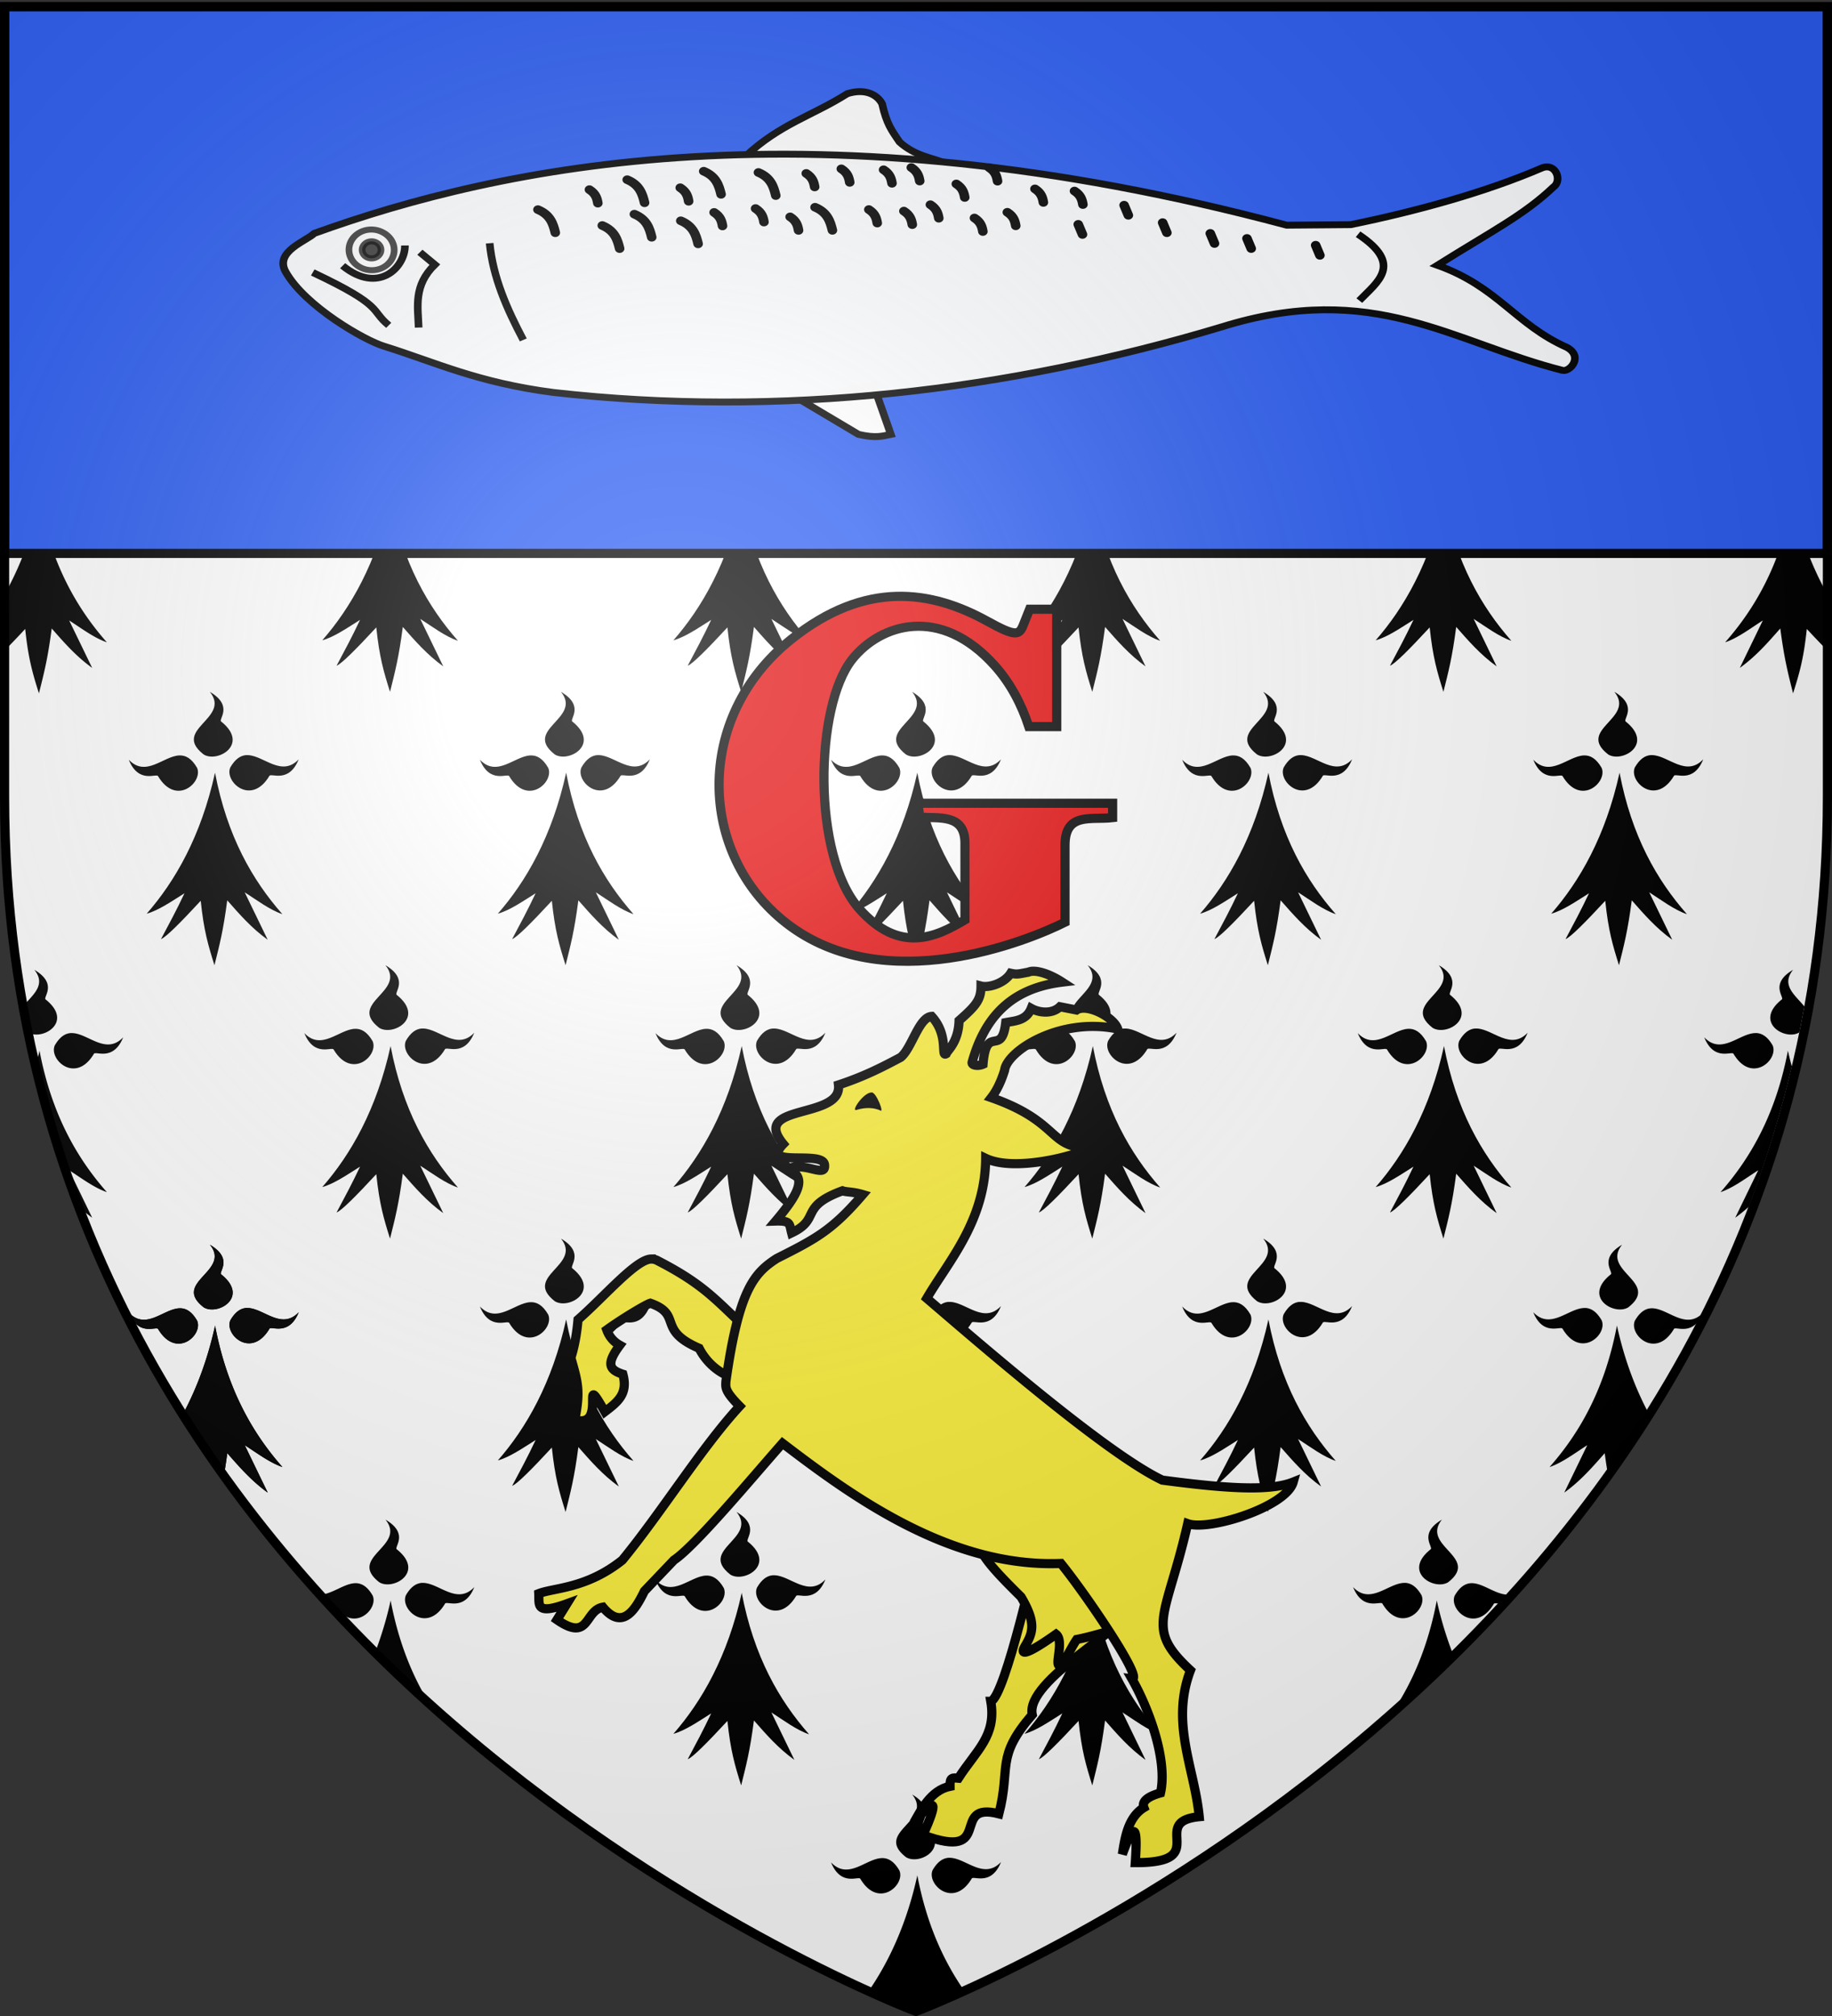 <svg xmlns="http://www.w3.org/2000/svg" xmlns:xlink="http://www.w3.org/1999/xlink" width="600" height="660" version="1.0"><rect width="100%" height="100%" fill="#333333" stroke="none"/><desc>Flag of Canton of Valais (Wallis)</desc><defs><radialGradient xlink:href="#a" id="i" cx="221.445" cy="226.331" r="300" fx="221.445" fy="226.331" gradientTransform="matrix(1.353 0 0 1.349 -77.63 -85.747)" gradientUnits="userSpaceOnUse"/><linearGradient id="a"><stop offset="0" style="stop-color:white;stop-opacity:.314"/><stop offset=".19" style="stop-color:white;stop-opacity:.251"/><stop offset=".6" style="stop-color:#6b6b6b;stop-opacity:.125"/><stop offset="1" style="stop-color:black;stop-opacity:.125"/></linearGradient></defs><g style="display:inline"><path d="M300 658.5s298.5-112.32 298.5-397.772V2.176H1.5v258.552C1.5 546.18 300 658.5 300 658.5" style="fill:#fff;fill-opacity:1;fill-rule:evenodd;stroke:none;stroke-width:1px;stroke-linecap:butt;stroke-linejoin:miter;stroke-opacity:1"/><path d="M0 0h600v660H0z" style="fill:none;fill-opacity:1;fill-rule:nonzero;stroke:none;stroke-width:6.203;stroke-linecap:round;stroke-linejoin:round;stroke-miterlimit:4;stroke-dasharray:none;stroke-opacity:1"/><path d="M298.75 587.5c7.046 8.737-12.652 12.23-2.03 20.5 4.529 2.808 15.076-3.28 5.78-10.75-1.2-.64 4.213-5.064-3.75-9.75m11.782 20.718c-1.762.167-3.49 1.257-5.094 4.032-2.01 4.652 6.83 12.732 12.781 2.812.421-1.21 6.358 2.655 9.625-5.469-5.602 5.886-11.36-1.142-16.562-1.375-.255-.01-.498-.023-.75 0m-21.813.094c-5.202.233-10.93 7.292-16.531 1.406 3.267 8.124 9.204 4.227 9.625 5.438 5.95 9.92 14.76 1.871 12.75-2.781-1.832-3.172-3.808-4.154-5.844-4.063m11.719 5.656c-3.496 15.887-9.299 28.238-15.969 37.907 1.829.828 3.406 1.55 4.938 2.218.342-.217.69-.442 1.031-.656-.146.311-.291.6-.437.906 2.002.871 3.701 1.628 5.125 2.22.217-.235.403-.417.625-.657.036.345.056.636.093.969 2.673 1.1 4.156 1.625 4.156 1.625s1.515-.546 4.282-1.688c.05-.364.106-.683.156-1.062.21.239.415.48.625.718 1.525-.633 3.399-1.43 5.563-2.375l-.47-.968c.34.217.687.46 1.032.687a385 385 0 0 0 4.625-2.062c-6.809-9.796-12.356-21.91-15.375-37.782" style="fill:#000;fill-opacity:1;fill-rule:evenodd;stroke:none;stroke-width:1px;stroke-linecap:butt;stroke-linejoin:miter;stroke-opacity:1;display:inline"/><path id="h" d="M126.25 497.5c7.045 8.737-12.652 12.23-2.031 20.5 4.53 2.808 15.077-3.28 5.781-10.75-1.201-.64 4.212-5.064-3.75-9.75m11.781 20.718c-1.762.167-3.49 1.257-5.094 4.032-2.01 4.652 6.831 12.732 12.782 2.812.42-1.21 6.357 2.655 9.625-5.469-5.602 5.886-11.36-1.142-16.563-1.375-.254-.01-.498-.023-.75 0m-21.812.094c-3.634.163-7.545 3.664-11.469 3.75.894.99 1.788 1.96 2.688 2.938.993-.098 1.74-.23 1.874.156 5.95 9.92 14.761 1.871 12.75-2.781-1.832-3.172-3.808-4.154-5.843-4.063m11.719 5.656A119 119 0 0 1 122.844 541a504 504 0 0 0 17.875 16.843c-5.627-9.075-10.152-20.05-12.781-33.875" style="fill:#000;fill-opacity:1;fill-rule:evenodd;stroke:none;stroke-width:1px;stroke-linecap:butt;stroke-linejoin:miter;stroke-opacity:1;display:inline"/><path id="c" d="M68.75 407.5c7.046 8.737-12.652 12.23-2.03 20.5 4.529 2.808 15.076-3.28 5.78-10.75-1.2-.64 4.213-5.064-3.75-9.75m11.782 20.718c-1.762.167-3.49 1.257-5.094 4.032-2.01 4.652 6.83 12.732 12.781 2.812.421-1.21 6.358 2.655 9.625-5.469-5.602 5.886-11.36-1.142-16.562-1.375-.255-.01-.499-.023-.75 0m-21.813.094c-5.202.233-10.93 7.292-16.531 1.406 3.267 8.124 9.204 4.227 9.625 5.438 5.95 9.92 14.76 1.871 12.75-2.781-1.832-3.172-3.808-4.154-5.844-4.063m11.719 5.656c-2.516 11.434-6.229 21.036-10.594 29.125a411 411 0 0 0 13.469 20.032c.368-2.136.752-4.524 1.125-7.375 3.977 4.51 7.87 9.036 13.25 12.906l-7.531-15.531c3.9 2.493 8.207 5.765 12.344 7.156-9.808-11.124-18.103-25.495-22.063-46.313" style="fill:#000;fill-opacity:1;fill-rule:evenodd;stroke:none;stroke-width:1px;stroke-linecap:butt;stroke-linejoin:miter;stroke-opacity:1;display:inline"/><path id="g" d="M122.376 2.187c-4.604 11.618-10.515 20.745-16.813 27.938 3.856-1.058 8.183-4.057 12.375-6.688-2.563 5.458-5.124 10.184-7.687 15 1.53-.519 6.403-5.399 13-12.531 1.034 9.805 2.41 14.445 4.5 21.094 1.662-6.638 2.867-11.163 4.187-21.25 3.977 4.51 7.87 9.036 13.25 12.906l-7.531-15.531c3.9 2.493 8.207 5.765 12.343 7.156-6.646-7.538-12.62-16.577-17-28.094z" style="fill:#000;fill-opacity:1;fill-rule:evenodd;stroke:none;display:inline"/><path id="b" d="M68.735 47.5c7.044 8.737-12.653 12.23-2.032 20.5 4.53 2.808 15.077-3.28 5.781-10.75-1.2-.64 4.213-5.064-3.75-9.75m11.78 20.718c-1.761.167-3.49 1.257-5.093 4.032-2.01 4.652 6.83 12.732 12.781 2.812.421-1.21 6.358 2.655 9.625-5.469-5.602 5.886-11.36-1.142-16.562-1.375-.255-.01-.499-.023-.75 0m-21.812.094c-5.202.233-10.93 7.292-16.531 1.406 3.267 8.124 9.204 4.227 9.625 5.438 5.95 9.92 14.76 1.871 12.75-2.781-1.832-3.172-3.808-4.154-5.844-4.063m11.719 5.656c-4.581 20.815-13.098 35.562-22.375 46.157 3.856-1.058 8.184-4.057 12.375-6.688-2.563 5.458-5.124 10.184-7.687 15 1.53-.519 6.403-5.399 13-12.531 1.034 9.805 2.41 14.445 4.5 21.094 1.662-6.638 2.867-11.163 4.187-21.25 3.977 4.51 7.87 9.036 13.25 12.906l-7.531-15.531c3.9 2.493 8.207 5.765 12.343 7.156-9.807-11.124-18.102-25.495-22.062-46.313" style="fill:#000;fill-opacity:1;fill-rule:evenodd;stroke:none;display:inline"/><use xlink:href="#b" width="600" height="660" style="display:inline" transform="translate(57.5 89.5)"/><use xlink:href="#b" width="600" height="660" style="display:inline" transform="translate(0 179)"/><use xlink:href="#b" width="600" height="660" style="display:inline" transform="translate(57.5 268.5)"/><use xlink:href="#b" width="600" height="660" style="display:inline" transform="translate(115)"/><use xlink:href="#b" width="600" height="660" style="display:inline" transform="translate(172.5 89.5)"/><use xlink:href="#b" width="600" height="660" style="display:inline" transform="translate(115 179)"/><use xlink:href="#b" width="600" height="660" style="display:inline" transform="translate(172.5 268.5)"/><use xlink:href="#b" width="600" height="660" style="display:inline" transform="translate(115 358)"/><use xlink:href="#b" width="600" height="660" style="display:inline" transform="translate(172.5 447.5)"/><use xlink:href="#b" width="600" height="660" style="display:inline" transform="translate(230)"/><use xlink:href="#b" width="600" height="660" style="display:inline" transform="translate(287.5 89.5)"/><use xlink:href="#b" width="600" height="660" style="display:inline" transform="translate(230 179)"/><use xlink:href="#b" width="600" height="660" style="display:inline" transform="translate(287.5 268.5)"/><use xlink:href="#b" width="600" height="660" style="display:inline" transform="translate(230 358)"/><use xlink:href="#b" width="600" height="660" style="display:inline" transform="translate(287.5 447.5)"/><use xlink:href="#b" width="600" height="660" style="display:inline" transform="translate(345)"/><use xlink:href="#b" width="600" height="660" style="display:inline" transform="translate(402.5 89.5)"/><use xlink:href="#b" width="600" height="660" style="display:inline" transform="translate(345 179)"/><use xlink:href="#b" width="600" height="660" style="display:inline" transform="translate(402.5 268.5)"/><use xlink:href="#b" width="600" height="660" style="display:inline" transform="translate(345 358)"/><use xlink:href="#b" width="600" height="660" style="display:inline" transform="translate(460)"/><use xlink:href="#b" width="600" height="660" style="display:inline" transform="translate(460 179)"/><use xlink:href="#c" width="600" height="660" style="display:inline"/><use xlink:href="#c" width="600" height="660" style="display:inline" transform="matrix(-1 0 0 1 600 0)"/><use xlink:href="#d" width="600" height="660" style="display:inline" transform="matrix(-1 0 0 1 600 0)"/><use xlink:href="#e" width="600" height="660" style="display:inline" transform="matrix(-1 0 0 1 600 0)"/><use xlink:href="#f" width="600" height="660" style="display:inline" transform="matrix(-1 0 0 1 598.5 0)"/><use xlink:href="#g" width="600" height="660" style="display:inline" transform="translate(115)"/><use xlink:href="#g" width="600" height="660" style="display:inline" transform="translate(230)"/><use xlink:href="#g" width="600" height="660" style="display:inline" transform="translate(345)"/><use xlink:href="#h" width="600" height="660" style="display:inline" transform="matrix(-1 0 0 1 598.5 0)"/><path id="d" d="M11.25 137.5c7.045 8.737-12.652 12.23-2.031 20.5 4.53 2.808 15.077-3.28 5.781-10.75-1.201-.64 4.212-5.064-3.75-9.75m11.781 20.718c-1.762.167-3.49 1.257-5.093 4.032-2.011 4.652 6.83 12.732 12.78 2.812.422-1.21 6.358 2.655 9.626-5.469-5.602 5.886-11.36-1.142-16.563-1.375-.254-.01-.498-.023-.75 0m-21.531.094v11.563c3.843-.364 6.816-4.6 5.563-7.5-1.747-3.023-3.628-4.051-5.563-4.063m11.438 5.656c-2.675 12.155-6.711 22.228-11.438 30.625v9.75c.476-.303.964-.609 1.438-.906-.475 1.01-.964 1.972-1.438 2.938v6.593a283 283 0 0 0 6.75-7.062c1.034 9.805 2.411 14.445 4.5 21.094 1.663-6.638 2.868-11.163 4.188-21.25 3.976 4.51 7.869 9.036 13.25 12.906l-7.532-15.531c3.9 2.493 8.208 5.765 12.344 7.156-9.807-11.124-18.103-25.495-22.062-46.313" style="fill:#000;fill-opacity:1;fill-rule:evenodd;stroke:none;stroke-width:1px;stroke-linecap:butt;stroke-linejoin:miter;stroke-opacity:1;display:inline"/><path id="e" d="M7.375 2.187C5.593 6.684 3.627 10.815 1.5 14.593v9.75c.476-.303.964-.609 1.438-.906-.475 1.01-.964 1.972-1.438 2.938v6.593a283 283 0 0 0 6.75-7.062c1.034 9.805 2.411 14.445 4.5 21.094 1.663-6.638 2.868-11.163 4.188-21.25 3.976 4.51 7.869 9.036 13.25 12.906l-7.532-15.531c3.9 2.493 8.208 5.765 12.344 7.156-6.646-7.538-12.621-16.577-17-28.094z" style="fill:#000;fill-opacity:1;fill-rule:evenodd;stroke:none;display:inline"/><path id="f" d="M11.25 317.5c4.135 5.128-.934 8.459-3.687 12a370 370 0 0 0 1.625 8.468q.016.016.031.032c4.53 2.808 15.077-3.28 5.782-10.75-1.201-.64 4.212-5.064-3.75-9.75m11.782 20.718c-1.762.167-3.49 1.257-5.094 4.032-2.01 4.652 6.83 12.732 12.781 2.812.421-1.21 6.358 2.655 9.625-5.469-5.602 5.886-11.36-1.142-16.562-1.375-.255-.01-.499-.023-.75 0m-10.094 5.75a128 128 0 0 1-1.281 5.22 367 367 0 0 0 14.093 45.874 51 51 0 0 0 4.438 3.594l-7.531-15.531c3.9 2.493 8.207 5.765 12.344 7.156-9.808-11.124-18.103-25.495-22.063-46.313" style="fill:#000;fill-opacity:1;fill-rule:evenodd;stroke:none;display:inline"/><path d="M1.5 2.176h597v179H1.5z" style="opacity:1;fill:#2b5df2;fill-opacity:1;stroke:#000;stroke-width:3;stroke-miterlimit:4;stroke-dasharray:none;stroke-opacity:1"/><path d="M300.611 262.967h63.782v4.705c-7.01.825-15.589-1.824-15.589 9v25.244c-11.872 5.946-59.114 25.384-91.324.261-28.81-22.471-30.326-67.238 1.568-92.798 24.515-19.646 46.115-16.046 64.305-6.012 9.176 5.062 10.408 4.695 11.763 1.307l2.091-5.228h8.888v38.426h-9.149c-2.407-7.285-5.946-14.125-11.133-19.916-17.996-20.093-37.565-13.541-46.677-2.152-12.34 15.424-13.136 64.331 2.232 81.67 13.3 15.004 25.29 9.254 34.666 3.657v-25.094c0-9.816-8.708-7.993-14.767-8.526z" style="opacity:1;fill:#e20909;fill-opacity:1;stroke:#000;stroke-width:3;stroke-miterlimit:4;stroke-dasharray:none;stroke-opacity:1"/></g><g style="display:inline"><path d="M324.493 556.982c4.696-1.308 15.293-49.425 15.65-50.735.976-3.588 31.42 13.315 31.447 19.449-1.751 6.758-35.86 24.367-33.52 35.66-12.133 14.063-6.95 16.995-10.92 32.451-16.403-4.224-1.058 15.742-24.827 6.942 4.933-11.105 4.504-13.041-3.052-3.984 2.401-4.266 5.64-10.704 11.863-11.961-.072-3.02.805-2.805 2.748-2.65 5.87-9.12 12.548-13.832 10.61-25.172z" style="fill:#fcef3c;fill-opacity:1;stroke:#000;stroke-width:3;stroke-miterlimit:4;stroke-dasharray:none;stroke-opacity:1"/><path d="M347.22 545.283c.65.402 3.55-5.887 5.437-8.558 5.617-1.106 8.33-2.303 12.934-3.071 5.565-18.133-22.484-37.826-44.625-32.126-2.762 4.852 3.497 11.418 13.429 21.249 4.954 8.35 3.995 11.64 1.368 16.031-1.067 1.784-2.403 5.037 10.096-3.787 2.833 2.225-.808 10.705 1.36 10.262zM213.278 412.18c-4.942.045-15.284 12.258-23.969 19.844-.366 4.14-1.039 8.389-2.343 12.5 2.277 7.97 3.194 10.854 1.28 20.282 10.968 3.2 1.3-17.698 9.845-2.625 4.155-3.168 7.68-5.83 5.906-12.282-4.392-1.42-5.638-3.27-1-9.5-2.197-1.22-3.545-2.988-4.281-5.031 5.048-3.65 12.908-8.351 14.28-8.719 10.7 3.777 1.961 8.72 15.97 14.75 6.505 12.639 23.8 14.437 22.812.063-16.344-13.955-18.08-19.331-36.406-28.75a4.2 4.2 0 0 0-2.094-.531z" style="fill:#fcef3c;fill-opacity:1;stroke:#000;stroke-width:3;stroke-miterlimit:4;stroke-dasharray:none;stroke-opacity:1"/><path d="M338.263 317.968a4.1 4.1 0 0 0-1.5.313c-3.154.582-3.673.81-5.75.344-1.945 3.18-7.059 4.887-9.72 4.187-.013 4.482-1.55 6.349-7.187 11.313-.222 7.096-3.741 9.632-4.219 10.843-1.887 1.202.976-5.975-4.75-12.218-4.201.242-6.51 10.48-10.156 13.406-5.352 2.834-11.658 6.187-20.375 9.031 1.32 11.483-29.152 5.896-18.062 19.344-7.67 7.954 12.93 1.909 13.5 6.781.537 4.598-6.523-1.181-11.906 1.344 5.663 2.605 4.488 6.968-4.094 17.094 5.012-.152 4.442.928 5.218 3.875 9.768-4.633 2.23-8.459 16.657-13.782 1.227.477 3.207.223 6.646 1.24-9.981 11.648-15.317 14.456-28.16 20.912-7.469 4.814-12.452 10.354-16.672 40.288-.056 1.868-.528 3.008 4.515 8.083-12.408 13.47-25.558 34.703-38.423 50.384-11.756 9.386-22.479 9.03-27.375 10.968.202 3.69-1.149 7.088 9.219 3.313l-3.25 5.25c10.75 7.458 8.918-3.01 15.031-4.125 6.412 7.743 10.643.828 13.594-5.25l9.687-10.156c6.959-4.63 25.074-26.378 35.548-38.26 22.008 16.79 54.563 40.831 91.171 39.353 7.825 9.578 27.34 38.234 23.25 37.75 5.699 9.994 11.772 26.798 9.375 37.375-1.878.52-6.538 2-5.437 4.813-5.419 3.31-6.266 10.451-7.063 15.281 4.003-11.095 5.087-9.403 4.25 2.719 25.346.14 4.08-13.39 20.938-15.031-1.555-15.883-9.467-30.542-2.875-47.907-15.154-14.012-7.989-16.91-.907-48.03 6.917 2.474 32.28-5.452 34.563-13.626-7.687 3.08-21.808 2.158-42.875-.625-18.83-8.912-62.054-46.645-77.139-59.515 7.106-12.159 19.132-25.244 19.292-45.834 9.605 4.6 30.238-1.004 34.003-3.432-13.556.095-9.487-8.483-32.156-16.438 1.646-2.117 3.133-5.042 4.344-8.937.698-6.193 17.927-17.564 37.062-13.531-1.298-3.97-10.224-8.459-13.5-6.219l-5.437-1.063c-2.557 2.47-6.79 1.99-9.407.532-1.63 4.078-5.372 4.054-8.344 4.656-1.34 11.488-6.332.213-7.437 13.625-1.561.7-3.87.414-3.562-.688 4.007-14.353 12.436-24.128 29.5-26.187-3.45-2.241-7.138-3.645-9.625-3.563z" style="fill:#fcef3c;fill-opacity:1;stroke:#000;stroke-width:3;stroke-miterlimit:4;stroke-dasharray:none;stroke-opacity:1"/><path d="M288.18 363.483c-3.275-1.34-6.199-.524-7.707-.112-1.88.635 2.312-5.806 5.063-5.733 1.493.04 4.28 7.185 2.643 5.845" style="fill:#000;fill-opacity:1;fill-rule:evenodd;stroke:none;stroke-width:3;stroke-linecap:butt;stroke-linejoin:miter;stroke-miterlimit:4;stroke-dasharray:none;stroke-opacity:1;display:inline"/><path d="m250.136 135.653 19.179 12.65c5.774 1.491 7.972.599 10.609 0l-5.713-17.955zM232.182 47.513c11.425-11.91 22.035-14.799 33.46-22.85 5.88-2.045 9.857.328 11.426 3.672 1.481 7.388 3.164 9.686 5.712 13.874 5.354 5.314 10.799 5.6 15.098 7.753z" style="opacity:1;fill:#fff;fill-opacity:1;stroke:#000;stroke-width:2.5;stroke-miterlimit:4;stroke-dasharray:none;stroke-opacity:1" transform="matrix(1 0 0 .902 11.839 8.435)"/><path d="M499.933 125.08c-36.014-10.111-61.976-32.968-111.635-15.79-69.896 23.26-144.497 33.096-218.884 23.801-24.931-3.586-38.62-10.942-55.538-16.801-6.069-1.996-25.872-14.455-32.203-27.07-3.636-7.26 6.78-11.063 9.416-13.87 60.579-24.25 163.332-48.858 318.458-2.975l20.992-.19c21.565-4.862 44.185-11.808 62.326-20.436 4.744-2.468 7.107 4.427 4.09 6.755-9.672 10.186-19.875 15.804-38.027 28.413 19.846 7.835 25.522 21.486 42.432 29.822 5.416 3.325 1.047 8.908-1.427 8.342z" style="opacity:.99;fill:#fff;fill-opacity:1;stroke:#000;stroke-width:2.5;stroke-miterlimit:4;stroke-dasharray:none;stroke-opacity:1" transform="matrix(1 0 0 .902 11.839 8.435)"/><path d="M859.842 194.017a6.718 6.718 0 1 1-13.435 0 6.718 6.718 0 1 1 13.435 0" style="opacity:.765;fill:#fff;fill-opacity:1;fill-rule:evenodd;stroke:#000;stroke-width:2;stroke-linecap:round;stroke-linejoin:round;marker:none;marker-start:none;marker-mid:none;marker-end:none;stroke-miterlimit:4;stroke-dasharray:none;stroke-dashoffset:0;stroke-opacity:1;visibility:visible;display:inline;overflow:visible" transform="scale(1.091 .985)rotate(-60 386.236 780.761)"/><path d="M855.953 194.017a2.828 2.828 0 1 1-5.657 0 2.828 2.828 0 1 1 5.657 0" style="opacity:.765;fill:#000;fill-opacity:1;fill-rule:evenodd;stroke:#000;stroke-width:2;stroke-linecap:round;stroke-linejoin:round;marker:none;marker-start:none;marker-mid:none;marker-end:none;stroke-miterlimit:4;stroke-dasharray:none;stroke-dashoffset:0;stroke-opacity:1;visibility:visible;display:inline;overflow:visible" transform="scale(1.091 .985)rotate(-60 386.236 780.761)"/><path d="M191.1 80.883c-.716-3.299-1.644-6.507-5.685-8.385M199.265 64.254c-.715-3.3-1.644-6.507-5.684-8.385M201.607 76.769c-.715-3.299-1.643-6.506-5.684-8.385M216.808 79.166c-.715-3.298-1.643-6.506-5.684-8.384M224.323 61.179c-.715-3.299-1.644-6.507-5.684-8.385M242.24 61.636c-.716-3.3-1.645-6.507-5.685-8.385M170.027 75.121c-.716-3.299-1.644-6.506-5.685-8.385M260.786 74.257c-.715-3.298-1.643-6.506-5.684-8.384M183.962 64.39c-.275-1.724-.666-3.431-2.756-4.913M213.703 63.7c-.275-1.723-.666-3.431-2.756-4.913M224.798 72.657c-.275-1.723-.666-3.431-2.756-4.913M238.371 71.244c-.274-1.723-.666-3.43-2.756-4.912M249.698 74.275c-.275-1.723-.666-3.43-2.756-4.912M254.976 58.505c-.275-1.724-.666-3.431-2.756-4.913M266.46 56.843c-.274-1.723-.665-3.431-2.755-4.913M275.474 71.615c-.275-1.723-.666-3.431-2.756-4.913M280.3 57.178c-.275-1.723-.666-3.43-2.756-4.912M286.949 72.18c-.275-1.723-.666-3.431-2.756-4.913M295.627 69.854c-.275-1.723-.666-3.43-2.756-4.912M289.383 56.362c-.275-1.723-.666-3.43-2.756-4.912M310.063 74.68c-.275-1.722-.666-3.43-2.756-4.911M304.123 62.32c-.275-1.722-.666-3.43-2.756-4.912M314.873 56.407c-.275-1.723-.666-3.43-2.756-4.912M320.83 72.605c-.275-1.723-.666-3.431-2.756-4.913M329.879 64.114c-.275-1.723-.666-3.43-2.756-4.912M342.826 64.891c-.275-1.723-.666-3.43-2.757-4.912M342.687 75.747l-1.389-3.672M357.71 68.794l-1.388-3.672M370.324 75.12l-1.388-3.672M385.93 79.027l-1.389-3.672M420.445 83.326l-1.389-3.672M397.947 80.862l-1.389-3.672" style="fill:#fcef3c;fill-opacity:.75;fill-rule:evenodd;stroke:#000;stroke-width:3.125;stroke-linecap:round;stroke-linejoin:round;stroke-miterlimit:4;stroke-dasharray:none;stroke-opacity:1" transform="matrix(1 0 0 .902 11.839 8.435)"/><path d="M432.944 75.669c15.019 11.002 6.325 17.26.408 24.075M100.38 87.094c11.687 10.544 20.49.62 20.404-7.345" style="opacity:1;fill:none;fill-opacity:1;stroke:#000;stroke-width:2.5;stroke-miterlimit:4;stroke-dasharray:none;stroke-opacity:1" transform="matrix(1 0 0 .902 11.839 8.435)"/><path d="M90.588 89.543c23.76 12.406 18.704 13.606 24.89 19.178M125.272 109.537c-.225-7.617-1.756-15.234 5.305-22.85l-4.897-4.49M148.531 78.933c1.067 12.35 5.639 23.822 11.017 35.093" style="opacity:1;fill:#fff;fill-opacity:1;stroke:#000;stroke-width:2.5;stroke-miterlimit:4;stroke-dasharray:none;stroke-opacity:1" transform="matrix(1 0 0 .902 11.839 8.435)"/></g><path d="M300 658.5s298.5-112.32 298.5-397.772V2.176H1.5v258.552C1.5 546.18 300 658.5 300 658.5" style="opacity:1;fill:url(#i);fill-opacity:1;fill-rule:evenodd;stroke:none;stroke-width:1px;stroke-linecap:butt;stroke-linejoin:miter;stroke-opacity:1"/><path d="M300 658.5S1.5 546.18 1.5 260.728V2.176h597v258.552C598.5 546.18 300 658.5 300 658.5z" style="opacity:1;fill:none;fill-opacity:1;fill-rule:evenodd;stroke:#000;stroke-width:3;stroke-linecap:butt;stroke-linejoin:miter;stroke-miterlimit:4;stroke-dasharray:none;stroke-opacity:1"/></svg>